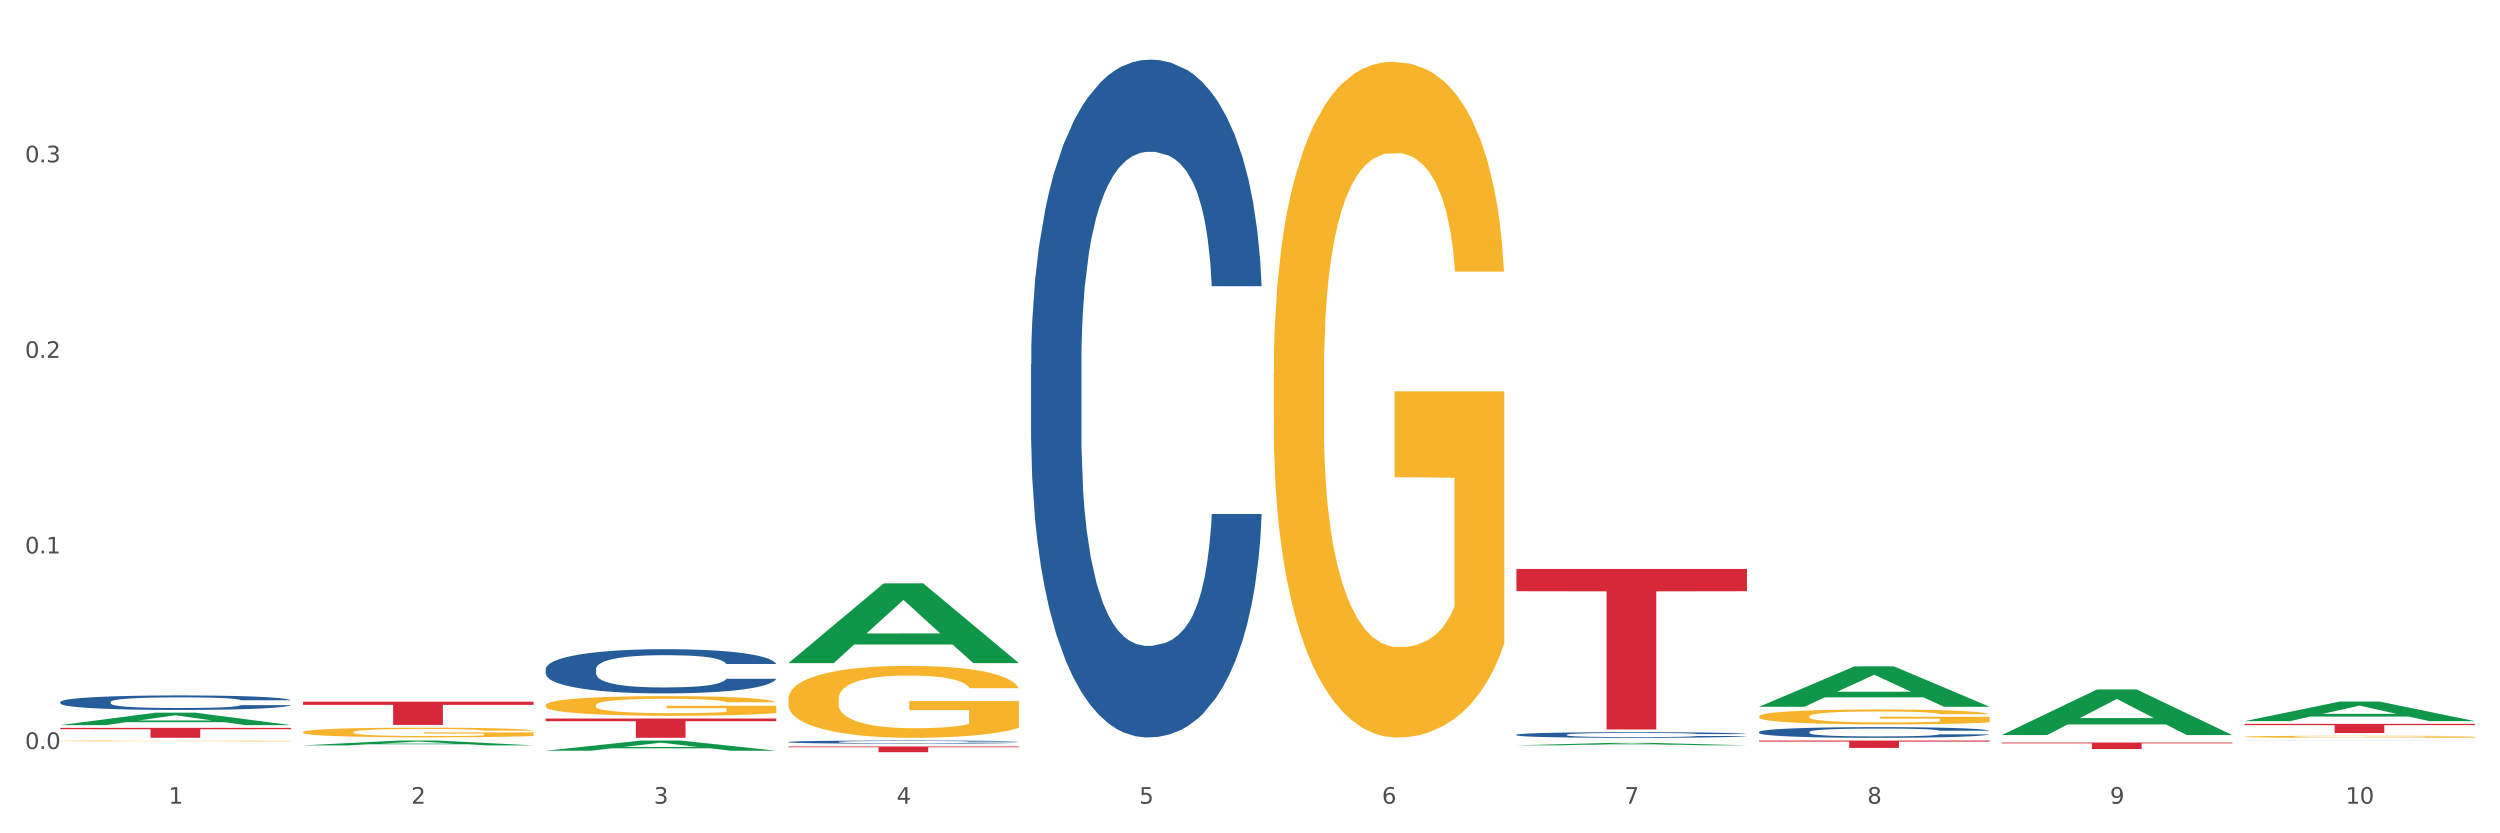 <?xml version="1.0" encoding="utf-8" standalone="no"?>
<!DOCTYPE svg PUBLIC "-//W3C//DTD SVG 1.1//EN"
  "http://www.w3.org/Graphics/SVG/1.1/DTD/svg11.dtd">
<svg xmlns:xlink="http://www.w3.org/1999/xlink" width="1080pt" height="360pt" viewBox="0 0 1080 360" xmlns="http://www.w3.org/2000/svg" version="1.1">
 <rect x="0" y="0" width="1080" height="360" fill="#333333" stroke="none"/>
 <defs>
  <style type="text/css">*{stroke-linejoin: round; stroke-linecap: butt}</style>
 </defs>
 <g id="figure_1">
  <g id="patch_1">
   <path d="M 0 360 
L 1080 360 
L 1080 0 
L 0 0 
z
" style="fill: #ffffff; stroke: #ffffff; stroke-linejoin: miter"/>
  </g>
  <g id="axes_1">
   <g id="matplotlib.axis_1">
    <g id="xtick_1">
     <g id="text_1">
      <!-- 1 -->
      <g style="fill: #4d4d4d" transform="translate(72.811 347.204) scale(0.096 -0.096)">
       <defs>
        <path id="DejaVuSans-31" d="M 794 531 
L 1825 531 
L 1825 4091 
L 703 3866 
L 703 4441 
L 1819 4666 
L 2450 4666 
L 2450 531 
L 3481 531 
L 3481 0 
L 794 0 
L 794 531 
z
" transform="scale(0.016)"/>
       </defs>
       <use xlink:href="#DejaVuSans-31"/>
      </g>
     </g>
    </g>
    <g id="xtick_2">
     <g id="text_2">
      <!-- 2 -->
      <g style="fill: #4d4d4d" transform="translate(177.648 347.204) scale(0.096 -0.096)">
       <defs>
        <path id="DejaVuSans-32" d="M 1228 531 
L 3431 531 
L 3431 0 
L 469 0 
L 469 531 
Q 828 903 1448 1529 
Q 2069 2156 2228 2338 
Q 2531 2678 2651 2914 
Q 2772 3150 2772 3378 
Q 2772 3750 2511 3984 
Q 2250 4219 1831 4219 
Q 1534 4219 1204 4116 
Q 875 4013 500 3803 
L 500 4441 
Q 881 4594 1212 4672 
Q 1544 4750 1819 4750 
Q 2544 4750 2975 4387 
Q 3406 4025 3406 3419 
Q 3406 3131 3298 2873 
Q 3191 2616 2906 2266 
Q 2828 2175 2409 1742 
Q 1991 1309 1228 531 
z
" transform="scale(0.016)"/>
       </defs>
       <use xlink:href="#DejaVuSans-32"/>
      </g>
     </g>
    </g>
    <g id="xtick_3">
     <g id="text_3">
      <!-- 3 -->
      <g style="fill: #4d4d4d" transform="translate(282.486 347.204) scale(0.096 -0.096)">
       <defs>
        <path id="DejaVuSans-33" d="M 2597 2516 
Q 3050 2419 3304 2112 
Q 3559 1806 3559 1356 
Q 3559 666 3084 287 
Q 2609 -91 1734 -91 
Q 1441 -91 1130 -33 
Q 819 25 488 141 
L 488 750 
Q 750 597 1062 519 
Q 1375 441 1716 441 
Q 2309 441 2620 675 
Q 2931 909 2931 1356 
Q 2931 1769 2642 2001 
Q 2353 2234 1838 2234 
L 1294 2234 
L 1294 2753 
L 1863 2753 
Q 2328 2753 2575 2939 
Q 2822 3125 2822 3475 
Q 2822 3834 2567 4026 
Q 2313 4219 1838 4219 
Q 1578 4219 1281 4162 
Q 984 4106 628 3988 
L 628 4550 
Q 988 4650 1302 4700 
Q 1616 4750 1894 4750 
Q 2613 4750 3031 4423 
Q 3450 4097 3450 3541 
Q 3450 3153 3228 2886 
Q 3006 2619 2597 2516 
z
" transform="scale(0.016)"/>
       </defs>
       <use xlink:href="#DejaVuSans-33"/>
      </g>
     </g>
    </g>
    <g id="xtick_4">
     <g id="text_4">
      <!-- 4 -->
      <g style="fill: #4d4d4d" transform="translate(387.323 347.204) scale(0.096 -0.096)">
       <defs>
        <path id="DejaVuSans-34" d="M 2419 4116 
L 825 1625 
L 2419 1625 
L 2419 4116 
z
M 2253 4666 
L 3047 4666 
L 3047 1625 
L 3713 1625 
L 3713 1100 
L 3047 1100 
L 3047 0 
L 2419 0 
L 2419 1100 
L 313 1100 
L 313 1709 
L 2253 4666 
z
" transform="scale(0.016)"/>
       </defs>
       <use xlink:href="#DejaVuSans-34"/>
      </g>
     </g>
    </g>
    <g id="xtick_5">
     <g id="text_5">
      <!-- 5 -->
      <g style="fill: #4d4d4d" transform="translate(492.161 347.204) scale(0.096 -0.096)">
       <defs>
        <path id="DejaVuSans-35" d="M 691 4666 
L 3169 4666 
L 3169 4134 
L 1269 4134 
L 1269 2991 
Q 1406 3038 1543 3061 
Q 1681 3084 1819 3084 
Q 2600 3084 3056 2656 
Q 3513 2228 3513 1497 
Q 3513 744 3044 326 
Q 2575 -91 1722 -91 
Q 1428 -91 1123 -41 
Q 819 9 494 109 
L 494 744 
Q 775 591 1075 516 
Q 1375 441 1709 441 
Q 2250 441 2565 725 
Q 2881 1009 2881 1497 
Q 2881 1984 2565 2268 
Q 2250 2553 1709 2553 
Q 1456 2553 1204 2497 
Q 953 2441 691 2322 
L 691 4666 
z
" transform="scale(0.016)"/>
       </defs>
       <use xlink:href="#DejaVuSans-35"/>
      </g>
     </g>
    </g>
    <g id="xtick_6">
     <g id="text_6">
      <!-- 6 -->
      <g style="fill: #4d4d4d" transform="translate(596.998 347.204) scale(0.096 -0.096)">
       <defs>
        <path id="DejaVuSans-36" d="M 2113 2584 
Q 1688 2584 1439 2293 
Q 1191 2003 1191 1497 
Q 1191 994 1439 701 
Q 1688 409 2113 409 
Q 2538 409 2786 701 
Q 3034 994 3034 1497 
Q 3034 2003 2786 2293 
Q 2538 2584 2113 2584 
z
M 3366 4563 
L 3366 3988 
Q 3128 4100 2886 4159 
Q 2644 4219 2406 4219 
Q 1781 4219 1451 3797 
Q 1122 3375 1075 2522 
Q 1259 2794 1537 2939 
Q 1816 3084 2150 3084 
Q 2853 3084 3261 2657 
Q 3669 2231 3669 1497 
Q 3669 778 3244 343 
Q 2819 -91 2113 -91 
Q 1303 -91 875 529 
Q 447 1150 447 2328 
Q 447 3434 972 4092 
Q 1497 4750 2381 4750 
Q 2619 4750 2861 4703 
Q 3103 4656 3366 4563 
z
" transform="scale(0.016)"/>
       </defs>
       <use xlink:href="#DejaVuSans-36"/>
      </g>
     </g>
    </g>
    <g id="xtick_7">
     <g id="text_7">
      <!-- 7 -->
      <g style="fill: #4d4d4d" transform="translate(701.836 347.204) scale(0.096 -0.096)">
       <defs>
        <path id="DejaVuSans-37" d="M 525 4666 
L 3525 4666 
L 3525 4397 
L 1831 0 
L 1172 0 
L 2766 4134 
L 525 4134 
L 525 4666 
z
" transform="scale(0.016)"/>
       </defs>
       <use xlink:href="#DejaVuSans-37"/>
      </g>
     </g>
    </g>
    <g id="xtick_8">
     <g id="text_8">
      <!-- 8 -->
      <g style="fill: #4d4d4d" transform="translate(806.673 347.204) scale(0.096 -0.096)">
       <defs>
        <path id="DejaVuSans-38" d="M 2034 2216 
Q 1584 2216 1326 1975 
Q 1069 1734 1069 1313 
Q 1069 891 1326 650 
Q 1584 409 2034 409 
Q 2484 409 2743 651 
Q 3003 894 3003 1313 
Q 3003 1734 2745 1975 
Q 2488 2216 2034 2216 
z
M 1403 2484 
Q 997 2584 770 2862 
Q 544 3141 544 3541 
Q 544 4100 942 4425 
Q 1341 4750 2034 4750 
Q 2731 4750 3128 4425 
Q 3525 4100 3525 3541 
Q 3525 3141 3298 2862 
Q 3072 2584 2669 2484 
Q 3125 2378 3379 2068 
Q 3634 1759 3634 1313 
Q 3634 634 3220 271 
Q 2806 -91 2034 -91 
Q 1263 -91 848 271 
Q 434 634 434 1313 
Q 434 1759 690 2068 
Q 947 2378 1403 2484 
z
M 1172 3481 
Q 1172 3119 1398 2916 
Q 1625 2713 2034 2713 
Q 2441 2713 2670 2916 
Q 2900 3119 2900 3481 
Q 2900 3844 2670 4047 
Q 2441 4250 2034 4250 
Q 1625 4250 1398 4047 
Q 1172 3844 1172 3481 
z
" transform="scale(0.016)"/>
       </defs>
       <use xlink:href="#DejaVuSans-38"/>
      </g>
     </g>
    </g>
    <g id="xtick_9">
     <g id="text_9">
      <!-- 9 -->
      <g style="fill: #4d4d4d" transform="translate(911.511 347.204) scale(0.096 -0.096)">
       <defs>
        <path id="DejaVuSans-39" d="M 703 97 
L 703 672 
Q 941 559 1184 500 
Q 1428 441 1663 441 
Q 2288 441 2617 861 
Q 2947 1281 2994 2138 
Q 2813 1869 2534 1725 
Q 2256 1581 1919 1581 
Q 1219 1581 811 2004 
Q 403 2428 403 3163 
Q 403 3881 828 4315 
Q 1253 4750 1959 4750 
Q 2769 4750 3195 4129 
Q 3622 3509 3622 2328 
Q 3622 1225 3098 567 
Q 2575 -91 1691 -91 
Q 1453 -91 1209 -44 
Q 966 3 703 97 
z
M 1959 2075 
Q 2384 2075 2632 2365 
Q 2881 2656 2881 3163 
Q 2881 3666 2632 3958 
Q 2384 4250 1959 4250 
Q 1534 4250 1286 3958 
Q 1038 3666 1038 3163 
Q 1038 2656 1286 2365 
Q 1534 2075 1959 2075 
z
" transform="scale(0.016)"/>
       </defs>
       <use xlink:href="#DejaVuSans-39"/>
      </g>
     </g>
    </g>
    <g id="xtick_10">
     <g id="text_10">
      <!-- 10 -->
      <g style="fill: #4d4d4d" transform="translate(1013.294 347.204) scale(0.096 -0.096)">
       <defs>
        <path id="DejaVuSans-30" d="M 2034 4250 
Q 1547 4250 1301 3770 
Q 1056 3291 1056 2328 
Q 1056 1369 1301 889 
Q 1547 409 2034 409 
Q 2525 409 2770 889 
Q 3016 1369 3016 2328 
Q 3016 3291 2770 3770 
Q 2525 4250 2034 4250 
z
M 2034 4750 
Q 2819 4750 3233 4129 
Q 3647 3509 3647 2328 
Q 3647 1150 3233 529 
Q 2819 -91 2034 -91 
Q 1250 -91 836 529 
Q 422 1150 422 2328 
Q 422 3509 836 4129 
Q 1250 4750 2034 4750 
z
" transform="scale(0.016)"/>
       </defs>
       <use xlink:href="#DejaVuSans-31"/>
       <use xlink:href="#DejaVuSans-30" transform="translate(63.623 0)"/>
      </g>
     </g>
    </g>
    <g id="xtick_11"/>
    <g id="xtick_12"/>
    <g id="xtick_13"/>
    <g id="xtick_14"/>
    <g id="xtick_15"/>
    <g id="xtick_16"/>
    <g id="xtick_17"/>
    <g id="xtick_18"/>
    <g id="xtick_19"/>
   </g>
   <g id="matplotlib.axis_2">
    <g id="ytick_1">
     <g id="text_11">
      <!-- 0.0 -->
      <g style="fill: #4d4d4d" transform="translate(10.8 323.567) scale(0.096 -0.096)">
       <defs>
        <path id="DejaVuSans-2e" d="M 684 794 
L 1344 794 
L 1344 0 
L 684 0 
L 684 794 
z
" transform="scale(0.016)"/>
       </defs>
       <use xlink:href="#DejaVuSans-30"/>
       <use xlink:href="#DejaVuSans-2e" transform="translate(63.623 0)"/>
       <use xlink:href="#DejaVuSans-30" transform="translate(95.41 0)"/>
      </g>
     </g>
    </g>
    <g id="ytick_2">
     <g id="text_12">
      <!-- 0.1 -->
      <g style="fill: #4d4d4d" transform="translate(10.8 239.086) scale(0.096 -0.096)">
       <use xlink:href="#DejaVuSans-30"/>
       <use xlink:href="#DejaVuSans-2e" transform="translate(63.623 0)"/>
       <use xlink:href="#DejaVuSans-31" transform="translate(95.41 0)"/>
      </g>
     </g>
    </g>
    <g id="ytick_3">
     <g id="text_13">
      <!-- 0.2 -->
      <g style="fill: #4d4d4d" transform="translate(10.8 154.605) scale(0.096 -0.096)">
       <use xlink:href="#DejaVuSans-30"/>
       <use xlink:href="#DejaVuSans-2e" transform="translate(63.623 0)"/>
       <use xlink:href="#DejaVuSans-32" transform="translate(95.41 0)"/>
      </g>
     </g>
    </g>
    <g id="ytick_4">
     <g id="text_14">
      <!-- 0.3 -->
      <g style="fill: #4d4d4d" transform="translate(10.8 70.124) scale(0.096 -0.096)">
       <use xlink:href="#DejaVuSans-30"/>
       <use xlink:href="#DejaVuSans-2e" transform="translate(63.623 0)"/>
       <use xlink:href="#DejaVuSans-33" transform="translate(95.41 0)"/>
      </g>
     </g>
    </g>
    <g id="ytick_5"/>
    <g id="ytick_6"/>
    <g id="ytick_7"/>
    <g id="ytick_8"/>
   </g>
   <g id="PolyCollection_1">
    <path d="M 26.067 313.24 
L 26.17 313.235 
L 67.24 307.879 
L 84.284 307.874 
L 125.663 313.251 
L 105.949 313.251 
L 97.016 311.999 
L 54.611 311.999 
L 54.303 312.019 
L 45.678 313.251 
L 26.067 313.251 
L 26.067 313.24 
L 59.95 311.251 
L 91.677 311.246 
L 75.967 309.02 
L 75.762 309.01 
L 75.557 309.025 
L 59.847 311.246 
L 59.95 311.251 
L 26.067 313.24 
z
" clip-path="url(#pd1726fb5a8)" style="fill: #109648"/>
    <path d="M 130.904 321.997 
L 131.007 321.995 
L 172.078 319.922 
L 189.122 319.92 
L 230.5 322.001 
L 210.786 322.001 
L 201.854 321.516 
L 159.448 321.516 
L 159.14 321.524 
L 150.516 322.001 
L 130.904 322.001 
L 130.904 321.997 
L 164.788 321.227 
L 196.514 321.225 
L 180.805 320.363 
L 180.6 320.359 
L 180.394 320.365 
L 164.685 321.225 
L 164.788 321.227 
L 130.904 321.997 
z
" clip-path="url(#pd1726fb5a8)" style="fill: #109648"/>
    <path d="M 969.604 318.263 
L 969.722 318.262 
L 969.722 318.233 
L 969.957 318.208 
L 971.133 318.147 
L 972.897 318.096 
L 974.19 318.069 
L 975.484 318.047 
L 977.012 318.025 
L 978.894 318.002 
L 982.304 317.969 
L 984.42 317.952 
L 987.007 317.934 
L 991.711 317.908 
L 995.121 317.893 
L 998.648 317.881 
L 1004.41 317.866 
L 1008.173 317.86 
L 1012.171 317.855 
L 1016.992 317.852 
L 1020.637 317.851 
L 1028.633 317.853 
L 1035.453 317.861 
L 1038.745 317.866 
L 1042.978 317.876 
L 1045.212 317.883 
L 1048.858 317.896 
L 1052.62 317.913 
L 1055.207 317.928 
L 1059.088 317.955 
L 1062.027 317.983 
L 1064.732 318.017 
L 1066.143 318.041 
L 1067.201 318.063 
L 1068.142 318.088 
L 1069.082 318.128 
L 1047.917 318.128 
L 1047.094 318.099 
L 1045.8 318.073 
L 1043.919 318.046 
L 1042.273 318.03 
L 1039.451 318.01 
L 1036.864 317.997 
L 1034.159 317.987 
L 1030.867 317.979 
L 1028.28 317.975 
L 1024.635 317.971 
L 1017.462 317.972 
L 1012.641 317.979 
L 1009.349 317.987 
L 1007.232 317.994 
L 1005.351 318.002 
L 1003.234 318.014 
L 1000.765 318.031 
L 999.001 318.046 
L 997.237 318.066 
L 995.826 318.086 
L 994.533 318.108 
L 993.474 318.133 
L 992.651 318.158 
L 991.946 318.189 
L 991.358 318.24 
L 991.358 318.352 
L 991.593 318.377 
L 992.181 318.411 
L 992.886 318.436 
L 994.062 318.466 
L 995.121 318.486 
L 997.12 318.516 
L 999.354 318.54 
L 1001.118 318.556 
L 1002.881 318.569 
L 1005.939 318.587 
L 1009.349 318.601 
L 1012.288 318.61 
L 1016.286 318.618 
L 1018.991 318.622 
L 1021.342 318.623 
L 1027.104 318.623 
L 1031.22 318.621 
L 1035.805 318.615 
L 1039.333 318.608 
L 1042.273 318.599 
L 1045.565 318.584 
L 1047.682 318.57 
L 1047.682 318.4 
L 1021.813 318.399 
L 1021.813 318.286 
L 1069.2 318.286 
L 1069.2 318.618 
L 1067.201 318.635 
L 1064.967 318.651 
L 1062.615 318.665 
L 1059.088 318.682 
L 1054.854 318.698 
L 1051.092 318.71 
L 1047.094 318.719 
L 1042.39 318.728 
L 1036.276 318.736 
L 1032.513 318.74 
L 1027.81 318.742 
L 1022.283 318.743 
L 1017.462 318.741 
L 1012.759 318.737 
L 1007.82 318.73 
L 1002.999 318.719 
L 999.354 318.709 
L 995.709 318.696 
L 991.828 318.679 
L 988.771 318.662 
L 986.419 318.648 
L 983.832 318.629 
L 981.01 318.604 
L 978.894 318.582 
L 977.012 318.56 
L 975.013 318.53 
L 973.602 318.505 
L 972.191 318.473 
L 971.368 318.45 
L 970.427 318.413 
L 969.722 318.362 
L 969.604 318.263 
z
" clip-path="url(#pd1726fb5a8)" style="fill: #f7b32b"/>
    <path d="M 655.092 245.766 
L 754.688 245.766 
L 754.688 255.404 
L 715.51 255.47 
L 715.51 315.125 
L 694.033 315.125 
L 694.033 255.47 
L 655.092 255.404 
L 655.092 245.831 
L 655.092 245.766 
z
" clip-path="url(#pd1726fb5a8)" style="fill: #d62839"/>
    <path d="M 235.742 310.393 
L 335.338 310.393 
L 335.338 311.553 
L 296.16 311.561 
L 296.16 318.743 
L 274.683 318.743 
L 274.683 311.561 
L 235.742 311.553 
L 235.742 310.4 
L 235.742 310.393 
z
" clip-path="url(#pd1726fb5a8)" style="fill: #d62839"/>
    <path d="M 340.579 322.459 
L 440.175 322.459 
L 440.175 322.805 
L 400.998 322.807 
L 400.998 324.95 
L 379.521 324.95 
L 379.521 322.807 
L 340.579 322.805 
L 340.579 322.461 
L 340.579 322.459 
z
" clip-path="url(#pd1726fb5a8)" style="fill: #d62839"/>
    <path d="M 26.067 314.427 
L 125.663 314.427 
L 125.663 315.027 
L 86.485 315.031 
L 86.485 318.743 
L 65.008 318.743 
L 65.008 315.031 
L 26.067 315.027 
L 26.067 314.431 
L 26.067 314.427 
z
" clip-path="url(#pd1726fb5a8)" style="fill: #d62839"/>
    <path d="M 130.904 303.109 
L 230.5 303.109 
L 230.5 304.506 
L 191.323 304.516 
L 191.323 313.165 
L 169.846 313.165 
L 169.846 304.516 
L 130.904 304.506 
L 130.904 303.118 
L 130.904 303.109 
z
" clip-path="url(#pd1726fb5a8)" style="fill: #d62839"/>
    <path d="M 969.604 311.526 
L 969.707 311.518 
L 1010.777 303.065 
L 1027.822 303.057 
L 1069.2 311.542 
L 1049.486 311.542 
L 1040.553 309.566 
L 998.148 309.566 
L 997.84 309.598 
L 989.215 311.542 
L 969.604 311.542 
L 969.604 311.526 
L 1003.487 308.387 
L 1035.214 308.379 
L 1019.505 304.865 
L 1019.3 304.849 
L 1019.094 304.873 
L 1003.385 308.379 
L 1003.487 308.387 
L 969.604 311.526 
z
" clip-path="url(#pd1726fb5a8)" style="fill: #109648"/>
    <path d="M 864.767 320.764 
L 964.363 320.764 
L 964.363 321.159 
L 925.185 321.162 
L 925.185 323.611 
L 903.708 323.611 
L 903.708 321.162 
L 864.767 321.159 
L 864.767 320.766 
L 864.767 320.764 
z
" clip-path="url(#pd1726fb5a8)" style="fill: #d62839"/>
    <path d="M 759.929 319.92 
L 859.525 319.92 
L 859.525 320.362 
L 820.348 320.365 
L 820.348 323.105 
L 798.871 323.105 
L 798.871 320.365 
L 759.929 320.362 
L 759.929 319.923 
L 759.929 319.92 
z
" clip-path="url(#pd1726fb5a8)" style="fill: #d62839"/>
    <path d="M 26.067 303.242 
L 26.185 303.236 
L 26.185 303.076 
L 26.538 302.858 
L 27.833 302.457 
L 29.481 302.153 
L 32.306 301.798 
L 33.837 301.649 
L 35.838 301.483 
L 39.959 301.213 
L 44.668 300.984 
L 47.964 300.858 
L 50.436 300.778 
L 55.969 300.634 
L 59.148 300.571 
L 62.444 300.52 
L 65.27 300.485 
L 69.979 300.445 
L 73.746 300.428 
L 78.102 300.422 
L 81.751 300.428 
L 86.578 300.451 
L 93.641 300.52 
L 96.349 300.56 
L 99.998 300.629 
L 103.766 300.72 
L 106.827 300.812 
L 110.358 300.944 
L 114.008 301.116 
L 117.54 301.334 
L 120.012 301.534 
L 122.013 301.746 
L 123.779 302.004 
L 125.074 302.285 
L 125.663 302.52 
L 104.119 302.52 
L 103.53 302.308 
L 102.353 302.079 
L 101.176 301.924 
L 99.881 301.798 
L 97.879 301.654 
L 96.114 301.563 
L 93.17 301.454 
L 90.463 301.385 
L 88.226 301.345 
L 85.518 301.311 
L 79.75 301.276 
L 75.629 301.276 
L 73.039 301.288 
L 69.861 301.316 
L 67.153 301.357 
L 63.975 301.425 
L 61.502 301.5 
L 59.03 301.597 
L 57.617 301.666 
L 55.498 301.792 
L 54.086 301.895 
L 52.202 302.073 
L 51.142 302.199 
L 49.259 302.526 
L 48.435 302.766 
L 48.082 302.932 
L 47.846 303.116 
L 47.846 304.01 
L 48.553 304.411 
L 49.141 304.583 
L 50.083 304.778 
L 51.849 305.03 
L 54.439 305.276 
L 57.146 305.454 
L 59.383 305.563 
L 61.502 305.643 
L 63.621 305.706 
L 66.211 305.763 
L 68.33 305.798 
L 71.509 305.832 
L 75.276 305.849 
L 78.219 305.849 
L 84.223 305.821 
L 86.931 305.792 
L 89.521 305.752 
L 92.346 305.689 
L 94.583 305.62 
L 95.878 305.568 
L 97.997 305.46 
L 99.645 305.345 
L 101.058 305.213 
L 102 305.098 
L 103.059 304.927 
L 103.883 304.732 
L 104.119 304.629 
L 125.663 304.629 
L 125.192 304.835 
L 124.368 305.035 
L 122.719 305.305 
L 121.425 305.46 
L 119.423 305.649 
L 117.304 305.809 
L 114.361 305.987 
L 111.653 306.119 
L 108.828 306.233 
L 105.767 306.336 
L 100.234 306.48 
L 98.233 306.52 
L 93.995 306.588 
L 90.698 306.629 
L 85.871 306.669 
L 80.927 306.692 
L 75.747 306.697 
L 71.156 306.686 
L 66.094 306.651 
L 62.915 306.617 
L 59.383 306.565 
L 55.263 306.485 
L 51.378 306.388 
L 47.728 306.273 
L 44.314 306.141 
L 41.136 305.992 
L 37.015 305.746 
L 33.955 305.505 
L 31.718 305.282 
L 30.187 305.093 
L 28.657 304.852 
L 27.833 304.686 
L 26.538 304.285 
L 26.067 303.912 
L 26.067 303.242 
z
" clip-path="url(#pd1726fb5a8)" style="fill: #255c99"/>
    <path d="M 445.417 157.339 
L 445.535 157.072 
L 445.535 149.583 
L 445.888 139.421 
L 447.183 120.7 
L 448.831 106.526 
L 451.656 89.945 
L 453.187 82.991 
L 455.188 75.236 
L 459.309 62.666 
L 464.018 51.968 
L 467.314 46.085 
L 469.786 42.341 
L 475.319 35.655 
L 478.498 32.713 
L 481.794 30.306 
L 484.619 28.701 
L 489.328 26.829 
L 493.096 26.027 
L 497.452 25.759 
L 501.101 26.027 
L 505.928 27.097 
L 512.991 30.306 
L 515.699 32.178 
L 519.348 35.387 
L 523.116 39.666 
L 526.177 43.945 
L 529.708 50.096 
L 533.358 58.12 
L 536.89 68.282 
L 539.362 77.643 
L 541.363 87.538 
L 543.129 99.572 
L 544.424 112.677 
L 545.013 123.642 
L 523.469 123.642 
L 522.88 113.747 
L 521.703 103.049 
L 520.526 95.828 
L 519.231 89.945 
L 517.229 83.259 
L 515.464 78.98 
L 512.52 73.898 
L 509.813 70.689 
L 507.576 68.817 
L 504.868 67.212 
L 499.1 65.608 
L 494.979 65.608 
L 492.389 66.143 
L 489.211 67.48 
L 486.503 69.352 
L 483.325 72.561 
L 480.852 76.038 
L 478.38 80.584 
L 476.967 83.794 
L 474.848 89.677 
L 473.436 94.491 
L 471.552 102.782 
L 470.492 108.665 
L 468.609 123.909 
L 467.785 135.142 
L 467.432 142.897 
L 467.196 151.455 
L 467.196 193.176 
L 467.902 211.897 
L 468.491 219.92 
L 469.433 229.013 
L 471.199 240.78 
L 473.789 252.28 
L 476.496 260.57 
L 478.733 265.652 
L 480.852 269.396 
L 482.971 272.338 
L 485.561 275.012 
L 487.68 276.617 
L 490.859 278.221 
L 494.626 279.024 
L 497.569 279.024 
L 503.573 277.686 
L 506.281 276.349 
L 508.871 274.477 
L 511.696 271.535 
L 513.933 268.326 
L 515.228 265.919 
L 517.347 260.838 
L 518.995 255.489 
L 520.408 249.338 
L 521.35 243.989 
L 522.409 235.966 
L 523.233 226.873 
L 523.469 222.059 
L 545.013 222.059 
L 544.542 231.687 
L 543.718 241.047 
L 542.069 253.617 
L 540.774 260.838 
L 538.773 269.663 
L 536.654 277.151 
L 533.711 285.442 
L 531.003 291.593 
L 528.178 296.942 
L 525.117 301.756 
L 519.584 308.442 
L 517.583 310.314 
L 513.344 313.523 
L 510.048 315.395 
L 505.221 317.267 
L 500.277 318.337 
L 495.097 318.604 
L 490.506 318.07 
L 485.444 316.465 
L 482.265 314.86 
L 478.733 312.453 
L 474.613 308.709 
L 470.728 304.163 
L 467.078 298.814 
L 463.664 292.663 
L 460.486 285.71 
L 456.365 274.21 
L 453.305 262.977 
L 451.068 252.547 
L 449.537 243.722 
L 448.007 232.489 
L 447.183 224.734 
L 445.888 206.013 
L 445.417 188.629 
L 445.417 157.339 
z
" clip-path="url(#pd1726fb5a8)" style="fill: #255c99"/>
    <path d="M 340.579 320.532 
L 340.697 320.531 
L 340.697 320.496 
L 341.05 320.448 
L 342.345 320.361 
L 343.993 320.295 
L 346.819 320.218 
L 348.349 320.186 
L 350.351 320.15 
L 354.471 320.091 
L 359.18 320.042 
L 362.476 320.014 
L 364.949 319.997 
L 370.482 319.966 
L 373.66 319.952 
L 376.957 319.941 
L 379.782 319.933 
L 384.491 319.925 
L 388.258 319.921 
L 392.614 319.92 
L 396.264 319.921 
L 401.09 319.926 
L 408.154 319.941 
L 410.861 319.949 
L 414.511 319.964 
L 418.278 319.984 
L 421.339 320.004 
L 424.871 320.033 
L 428.52 320.07 
L 432.052 320.117 
L 434.524 320.161 
L 436.526 320.207 
L 438.291 320.263 
L 439.586 320.324 
L 440.175 320.375 
L 418.631 320.375 
L 418.043 320.329 
L 416.865 320.279 
L 415.688 320.246 
L 414.393 320.218 
L 412.392 320.187 
L 410.626 320.167 
L 407.683 320.144 
L 404.975 320.129 
L 402.738 320.12 
L 400.031 320.112 
L 394.262 320.105 
L 390.142 320.105 
L 387.552 320.108 
L 384.373 320.114 
L 381.666 320.122 
L 378.487 320.137 
L 376.015 320.154 
L 373.543 320.175 
L 372.13 320.19 
L 370.011 320.217 
L 368.598 320.239 
L 366.714 320.278 
L 365.655 320.305 
L 363.771 320.376 
L 362.947 320.429 
L 362.594 320.465 
L 362.359 320.504 
L 362.359 320.699 
L 363.065 320.786 
L 363.654 320.823 
L 364.595 320.865 
L 366.361 320.92 
L 368.951 320.974 
L 371.659 321.012 
L 373.896 321.036 
L 376.015 321.053 
L 378.134 321.067 
L 380.724 321.079 
L 382.843 321.087 
L 386.021 321.094 
L 389.789 321.098 
L 392.732 321.098 
L 398.736 321.092 
L 401.443 321.086 
L 404.033 321.077 
L 406.859 321.063 
L 409.096 321.048 
L 410.391 321.037 
L 412.51 321.013 
L 414.158 320.989 
L 415.57 320.96 
L 416.512 320.935 
L 417.572 320.898 
L 418.396 320.855 
L 418.631 320.833 
L 440.175 320.833 
L 439.704 320.878 
L 438.88 320.921 
L 437.232 320.98 
L 435.937 321.013 
L 433.936 321.055 
L 431.817 321.089 
L 428.873 321.128 
L 426.166 321.157 
L 423.34 321.181 
L 420.279 321.204 
L 414.746 321.235 
L 412.745 321.244 
L 408.507 321.259 
L 405.211 321.267 
L 400.384 321.276 
L 395.439 321.281 
L 390.26 321.282 
L 385.668 321.28 
L 380.606 321.272 
L 377.427 321.265 
L 373.896 321.254 
L 369.775 321.236 
L 365.89 321.215 
L 362.241 321.19 
L 358.827 321.162 
L 355.648 321.129 
L 351.528 321.076 
L 348.467 321.023 
L 346.23 320.975 
L 344.7 320.934 
L 343.169 320.882 
L 342.345 320.845 
L 341.05 320.758 
L 340.579 320.677 
L 340.579 320.532 
z
" clip-path="url(#pd1726fb5a8)" style="fill: #255c99"/>
    <path d="M 235.742 289.034 
L 235.86 289.016 
L 235.86 288.528 
L 236.213 287.865 
L 237.508 286.643 
L 239.156 285.718 
L 241.981 284.637 
L 243.512 284.183 
L 245.513 283.677 
L 249.634 282.857 
L 254.343 282.159 
L 257.639 281.775 
L 260.111 281.531 
L 265.644 281.094 
L 268.823 280.902 
L 272.119 280.745 
L 274.945 280.641 
L 279.654 280.519 
L 283.421 280.466 
L 287.777 280.449 
L 291.426 280.466 
L 296.253 280.536 
L 303.316 280.745 
L 306.024 280.868 
L 309.673 281.077 
L 313.441 281.356 
L 316.502 281.635 
L 320.033 282.037 
L 323.683 282.56 
L 327.215 283.223 
L 329.687 283.834 
L 331.688 284.479 
L 333.454 285.265 
L 334.749 286.12 
L 335.338 286.835 
L 313.794 286.835 
L 313.205 286.189 
L 312.028 285.492 
L 310.851 285.02 
L 309.556 284.637 
L 307.554 284.2 
L 305.789 283.921 
L 302.845 283.59 
L 300.138 283.38 
L 297.901 283.258 
L 295.193 283.153 
L 289.425 283.049 
L 285.304 283.049 
L 282.714 283.084 
L 279.536 283.171 
L 276.828 283.293 
L 273.65 283.502 
L 271.177 283.729 
L 268.705 284.026 
L 267.292 284.235 
L 265.173 284.619 
L 263.761 284.933 
L 261.877 285.474 
L 260.817 285.858 
L 258.934 286.853 
L 258.11 287.585 
L 257.757 288.091 
L 257.521 288.65 
L 257.521 291.372 
L 258.228 292.593 
L 258.816 293.117 
L 259.758 293.71 
L 261.524 294.478 
L 264.114 295.228 
L 266.821 295.769 
L 269.058 296.101 
L 271.177 296.345 
L 273.296 296.537 
L 275.886 296.711 
L 278.005 296.816 
L 281.184 296.921 
L 284.951 296.973 
L 287.894 296.973 
L 293.898 296.886 
L 296.606 296.798 
L 299.196 296.676 
L 302.021 296.484 
L 304.258 296.275 
L 305.553 296.118 
L 307.672 295.786 
L 309.32 295.437 
L 310.733 295.036 
L 311.675 294.687 
L 312.734 294.164 
L 313.558 293.57 
L 313.794 293.256 
L 335.338 293.256 
L 334.867 293.885 
L 334.043 294.495 
L 332.394 295.315 
L 331.099 295.786 
L 329.098 296.362 
L 326.979 296.851 
L 324.036 297.392 
L 321.328 297.793 
L 318.503 298.142 
L 315.442 298.456 
L 309.909 298.892 
L 307.908 299.015 
L 303.669 299.224 
L 300.373 299.346 
L 295.546 299.468 
L 290.602 299.538 
L 285.422 299.555 
L 280.831 299.521 
L 275.769 299.416 
L 272.59 299.311 
L 269.058 299.154 
L 264.938 298.91 
L 261.053 298.613 
L 257.403 298.264 
L 253.989 297.863 
L 250.811 297.409 
L 246.69 296.659 
L 243.63 295.926 
L 241.393 295.246 
L 239.862 294.67 
L 238.332 293.937 
L 237.508 293.431 
L 236.213 292.209 
L 235.742 291.075 
L 235.742 289.034 
z
" clip-path="url(#pd1726fb5a8)" style="fill: #255c99"/>
    <path d="M 969.604 312.719 
L 1069.2 312.719 
L 1069.2 313.269 
L 1030.023 313.272 
L 1030.023 316.674 
L 1008.546 316.674 
L 1008.546 313.272 
L 969.604 313.269 
L 969.604 312.723 
L 969.604 312.719 
z
" clip-path="url(#pd1726fb5a8)" style="fill: #d62839"/>
    <path d="M 655.092 317.399 
L 655.21 317.396 
L 655.21 317.334 
L 655.563 317.249 
L 656.858 317.093 
L 658.506 316.975 
L 661.331 316.837 
L 662.862 316.779 
L 664.863 316.714 
L 668.984 316.609 
L 673.693 316.52 
L 676.989 316.471 
L 679.461 316.44 
L 684.994 316.384 
L 688.173 316.36 
L 691.469 316.34 
L 694.294 316.326 
L 699.003 316.311 
L 702.771 316.304 
L 707.127 316.302 
L 710.776 316.304 
L 715.603 316.313 
L 722.666 316.34 
L 725.374 316.355 
L 729.023 316.382 
L 732.791 316.418 
L 735.851 316.453 
L 739.383 316.505 
L 743.033 316.572 
L 746.564 316.656 
L 749.037 316.734 
L 751.038 316.817 
L 752.804 316.917 
L 754.099 317.026 
L 754.688 317.118 
L 733.144 317.118 
L 732.555 317.035 
L 731.378 316.946 
L 730.201 316.886 
L 728.906 316.837 
L 726.904 316.781 
L 725.138 316.745 
L 722.195 316.703 
L 719.488 316.676 
L 717.251 316.661 
L 714.543 316.647 
L 708.775 316.634 
L 704.654 316.634 
L 702.064 316.638 
L 698.886 316.65 
L 696.178 316.665 
L 692.999 316.692 
L 690.527 316.721 
L 688.055 316.759 
L 686.642 316.786 
L 684.523 316.835 
L 683.111 316.875 
L 681.227 316.944 
L 680.167 316.993 
L 678.284 317.12 
L 677.46 317.214 
L 677.107 317.278 
L 676.871 317.35 
L 676.871 317.697 
L 677.577 317.853 
L 678.166 317.92 
L 679.108 317.996 
L 680.874 318.094 
L 683.464 318.19 
L 686.171 318.259 
L 688.408 318.302 
L 690.527 318.333 
L 692.646 318.357 
L 695.236 318.38 
L 697.355 318.393 
L 700.534 318.406 
L 704.301 318.413 
L 707.244 318.413 
L 713.248 318.402 
L 715.956 318.391 
L 718.546 318.375 
L 721.371 318.351 
L 723.608 318.324 
L 724.903 318.304 
L 727.022 318.261 
L 728.67 318.217 
L 730.083 318.166 
L 731.025 318.121 
L 732.084 318.054 
L 732.908 317.978 
L 733.144 317.938 
L 754.688 317.938 
L 754.217 318.018 
L 753.393 318.096 
L 751.744 318.201 
L 750.449 318.261 
L 748.448 318.335 
L 746.329 318.397 
L 743.386 318.467 
L 740.678 318.518 
L 737.853 318.562 
L 734.792 318.603 
L 729.259 318.658 
L 727.258 318.674 
L 723.019 318.701 
L 719.723 318.716 
L 714.896 318.732 
L 709.952 318.741 
L 704.772 318.743 
L 700.181 318.739 
L 695.119 318.725 
L 691.94 318.712 
L 688.408 318.692 
L 684.288 318.66 
L 680.403 318.623 
L 676.753 318.578 
L 673.339 318.527 
L 670.161 318.469 
L 666.04 318.373 
L 662.98 318.279 
L 660.743 318.192 
L 659.212 318.119 
L 657.682 318.025 
L 656.858 317.96 
L 655.563 317.804 
L 655.092 317.66 
L 655.092 317.399 
z
" clip-path="url(#pd1726fb5a8)" style="fill: #255c99"/>
    <path d="M 759.929 316.196 
L 760.047 316.192 
L 760.047 316.074 
L 760.4 315.913 
L 761.695 315.618 
L 763.343 315.394 
L 766.169 315.132 
L 767.699 315.022 
L 769.701 314.9 
L 773.821 314.701 
L 778.53 314.533 
L 781.826 314.44 
L 784.299 314.38 
L 789.832 314.275 
L 793.01 314.228 
L 796.307 314.19 
L 799.132 314.165 
L 803.841 314.136 
L 807.608 314.123 
L 811.964 314.119 
L 815.613 314.123 
L 820.44 314.14 
L 827.504 314.19 
L 830.211 314.22 
L 833.861 314.271 
L 837.628 314.338 
L 840.689 314.406 
L 844.221 314.503 
L 847.87 314.63 
L 851.402 314.79 
L 853.874 314.938 
L 855.876 315.094 
L 857.641 315.284 
L 858.936 315.491 
L 859.525 315.664 
L 837.981 315.664 
L 837.393 315.508 
L 836.215 315.339 
L 835.038 315.225 
L 833.743 315.132 
L 831.742 315.027 
L 829.976 314.959 
L 827.033 314.879 
L 824.325 314.828 
L 822.088 314.799 
L 819.381 314.773 
L 813.612 314.748 
L 809.492 314.748 
L 806.902 314.756 
L 803.723 314.777 
L 801.016 314.807 
L 797.837 314.858 
L 795.365 314.913 
L 792.892 314.984 
L 791.48 315.035 
L 789.361 315.128 
L 787.948 315.204 
L 786.064 315.335 
L 785.005 315.428 
L 783.121 315.669 
L 782.297 315.846 
L 781.944 315.968 
L 781.709 316.104 
L 781.709 316.762 
L 782.415 317.058 
L 783.004 317.185 
L 783.945 317.328 
L 785.711 317.514 
L 788.301 317.696 
L 791.009 317.827 
L 793.246 317.907 
L 795.365 317.966 
L 797.484 318.012 
L 800.074 318.055 
L 802.193 318.08 
L 805.371 318.105 
L 809.139 318.118 
L 812.082 318.118 
L 818.086 318.097 
L 820.793 318.076 
L 823.383 318.046 
L 826.209 318 
L 828.446 317.949 
L 829.741 317.911 
L 831.86 317.831 
L 833.508 317.746 
L 834.92 317.649 
L 835.862 317.565 
L 836.922 317.438 
L 837.746 317.294 
L 837.981 317.218 
L 859.525 317.218 
L 859.054 317.37 
L 858.23 317.518 
L 856.582 317.717 
L 855.287 317.831 
L 853.286 317.97 
L 851.167 318.088 
L 848.223 318.219 
L 845.516 318.316 
L 842.69 318.401 
L 839.629 318.477 
L 834.096 318.582 
L 832.095 318.612 
L 827.857 318.663 
L 824.561 318.692 
L 819.734 318.722 
L 814.789 318.739 
L 809.609 318.743 
L 805.018 318.735 
L 799.956 318.709 
L 796.777 318.684 
L 793.246 318.646 
L 789.125 318.587 
L 785.24 318.515 
L 781.591 318.43 
L 778.177 318.333 
L 774.998 318.224 
L 770.878 318.042 
L 767.817 317.865 
L 765.58 317.7 
L 764.05 317.56 
L 762.519 317.383 
L 761.695 317.261 
L 760.4 316.965 
L 759.929 316.691 
L 759.929 316.196 
z
" clip-path="url(#pd1726fb5a8)" style="fill: #255c99"/>
    <path d="M 864.767 318.74 
L 864.885 318.74 
L 864.885 318.739 
L 865.238 318.739 
L 866.533 318.739 
L 868.181 318.738 
L 871.006 318.738 
L 872.537 318.738 
L 874.538 318.738 
L 878.658 318.738 
L 883.367 318.737 
L 886.664 318.737 
L 889.136 318.737 
L 894.669 318.737 
L 897.848 318.737 
L 901.144 318.737 
L 903.969 318.737 
L 908.678 318.737 
L 912.446 318.737 
L 916.801 318.737 
L 920.451 318.737 
L 925.278 318.737 
L 932.341 318.737 
L 935.049 318.737 
L 938.698 318.737 
L 942.466 318.737 
L 945.526 318.737 
L 949.058 318.737 
L 952.708 318.737 
L 956.239 318.738 
L 958.712 318.738 
L 960.713 318.738 
L 962.479 318.738 
L 963.774 318.739 
L 964.363 318.739 
L 942.819 318.739 
L 942.23 318.739 
L 941.053 318.738 
L 939.876 318.738 
L 938.581 318.738 
L 936.579 318.738 
L 934.813 318.738 
L 931.87 318.738 
L 929.163 318.738 
L 926.926 318.738 
L 924.218 318.738 
L 918.45 318.738 
L 914.329 318.738 
L 911.739 318.738 
L 908.561 318.738 
L 905.853 318.738 
L 902.674 318.738 
L 900.202 318.738 
L 897.73 318.738 
L 896.317 318.738 
L 894.198 318.738 
L 892.786 318.738 
L 890.902 318.738 
L 889.842 318.738 
L 887.959 318.739 
L 887.135 318.739 
L 886.782 318.739 
L 886.546 318.739 
L 886.546 318.74 
L 887.252 318.741 
L 887.841 318.741 
L 888.783 318.741 
L 890.549 318.741 
L 893.139 318.742 
L 895.846 318.742 
L 898.083 318.742 
L 900.202 318.742 
L 902.321 318.742 
L 904.911 318.742 
L 907.03 318.742 
L 910.209 318.742 
L 913.976 318.742 
L 916.919 318.742 
L 922.923 318.742 
L 925.631 318.742 
L 928.221 318.742 
L 931.046 318.742 
L 933.283 318.742 
L 934.578 318.742 
L 936.697 318.742 
L 938.345 318.742 
L 939.758 318.741 
L 940.7 318.741 
L 941.759 318.741 
L 942.583 318.741 
L 942.819 318.741 
L 964.363 318.741 
L 963.892 318.741 
L 963.068 318.741 
L 961.419 318.742 
L 960.124 318.742 
L 958.123 318.742 
L 956.004 318.742 
L 953.061 318.742 
L 950.353 318.742 
L 947.528 318.743 
L 944.467 318.743 
L 938.934 318.743 
L 936.933 318.743 
L 932.694 318.743 
L 929.398 318.743 
L 924.571 318.743 
L 919.627 318.743 
L 914.447 318.743 
L 909.856 318.743 
L 904.794 318.743 
L 901.615 318.743 
L 898.083 318.743 
L 893.963 318.743 
L 890.078 318.743 
L 886.428 318.743 
L 883.014 318.742 
L 879.836 318.742 
L 875.715 318.742 
L 872.654 318.742 
L 870.418 318.742 
L 868.887 318.741 
L 867.357 318.741 
L 866.533 318.741 
L 865.238 318.741 
L 864.767 318.74 
L 864.767 318.74 
z
" clip-path="url(#pd1726fb5a8)" style="fill: #255c99"/>
    <path d="M 969.604 319.944 
L 969.722 319.944 
L 969.722 319.943 
L 970.075 319.941 
L 971.37 319.938 
L 973.018 319.935 
L 975.844 319.932 
L 977.374 319.93 
L 979.376 319.929 
L 983.496 319.927 
L 988.205 319.925 
L 991.501 319.923 
L 993.974 319.923 
L 999.507 319.921 
L 1002.685 319.921 
L 1005.982 319.92 
L 1008.807 319.92 
L 1013.516 319.92 
L 1017.283 319.92 
L 1021.639 319.92 
L 1025.288 319.92 
L 1030.115 319.92 
L 1037.179 319.92 
L 1039.886 319.921 
L 1043.536 319.921 
L 1047.303 319.922 
L 1050.364 319.923 
L 1053.896 319.924 
L 1057.545 319.926 
L 1061.077 319.928 
L 1063.549 319.929 
L 1065.551 319.931 
L 1067.316 319.934 
L 1068.611 319.936 
L 1069.2 319.938 
L 1047.656 319.938 
L 1047.068 319.936 
L 1045.89 319.934 
L 1044.713 319.933 
L 1043.418 319.932 
L 1041.417 319.93 
L 1039.651 319.93 
L 1036.708 319.929 
L 1034 319.928 
L 1031.763 319.928 
L 1029.056 319.927 
L 1023.287 319.927 
L 1019.167 319.927 
L 1016.577 319.927 
L 1013.398 319.927 
L 1010.691 319.928 
L 1007.512 319.928 
L 1005.04 319.929 
L 1002.567 319.93 
L 1001.155 319.931 
L 999.036 319.932 
L 997.623 319.933 
L 995.739 319.934 
L 994.68 319.935 
L 992.796 319.938 
L 991.972 319.94 
L 991.619 319.942 
L 991.384 319.943 
L 991.384 319.951 
L 992.09 319.955 
L 992.679 319.956 
L 993.62 319.958 
L 995.386 319.96 
L 997.976 319.962 
L 1000.684 319.964 
L 1002.921 319.965 
L 1005.04 319.966 
L 1007.159 319.966 
L 1009.749 319.967 
L 1011.868 319.967 
L 1015.046 319.967 
L 1018.814 319.967 
L 1021.757 319.967 
L 1027.761 319.967 
L 1030.468 319.967 
L 1033.058 319.967 
L 1035.884 319.966 
L 1038.121 319.965 
L 1039.415 319.965 
L 1041.535 319.964 
L 1043.183 319.963 
L 1044.595 319.962 
L 1045.537 319.961 
L 1046.597 319.959 
L 1047.421 319.958 
L 1047.656 319.957 
L 1069.2 319.957 
L 1068.729 319.958 
L 1067.905 319.96 
L 1066.257 319.963 
L 1064.962 319.964 
L 1062.961 319.966 
L 1060.842 319.967 
L 1057.898 319.969 
L 1055.191 319.97 
L 1052.365 319.971 
L 1049.304 319.972 
L 1043.771 319.973 
L 1041.77 319.973 
L 1037.532 319.974 
L 1034.236 319.974 
L 1029.409 319.975 
L 1024.464 319.975 
L 1019.284 319.975 
L 1014.693 319.975 
L 1009.631 319.974 
L 1006.452 319.974 
L 1002.921 319.974 
L 998.8 319.973 
L 994.915 319.972 
L 991.266 319.971 
L 987.852 319.97 
L 984.673 319.969 
L 980.553 319.966 
L 977.492 319.964 
L 975.255 319.962 
L 973.725 319.961 
L 972.194 319.959 
L 971.37 319.957 
L 970.075 319.954 
L 969.604 319.95 
L 969.604 319.944 
z
" clip-path="url(#pd1726fb5a8)" style="fill: #255c99"/>
    <path d="M 759.929 309.477 
L 760.047 309.472 
L 760.047 309.26 
L 760.282 309.077 
L 761.458 308.636 
L 763.222 308.272 
L 764.515 308.078 
L 765.809 307.919 
L 767.337 307.76 
L 769.219 307.595 
L 772.629 307.354 
L 774.745 307.23 
L 777.332 307.101 
L 782.036 306.913 
L 785.446 306.807 
L 788.973 306.719 
L 794.735 306.613 
L 798.498 306.566 
L 802.496 306.531 
L 807.317 306.507 
L 810.962 306.501 
L 818.958 306.519 
L 825.778 306.572 
L 829.07 306.613 
L 833.303 306.683 
L 835.537 306.731 
L 839.183 306.825 
L 842.945 306.948 
L 845.532 307.054 
L 849.413 307.254 
L 852.352 307.454 
L 855.057 307.701 
L 856.468 307.872 
L 857.526 308.03 
L 858.467 308.213 
L 859.407 308.501 
L 838.242 308.501 
L 837.419 308.295 
L 836.125 308.101 
L 834.244 307.913 
L 832.598 307.795 
L 829.776 307.648 
L 827.189 307.554 
L 824.484 307.483 
L 821.192 307.425 
L 818.605 307.395 
L 814.96 307.372 
L 807.787 307.378 
L 802.966 307.425 
L 799.674 307.483 
L 797.557 307.536 
L 795.676 307.595 
L 793.559 307.678 
L 791.09 307.801 
L 789.326 307.913 
L 787.562 308.054 
L 786.151 308.195 
L 784.858 308.36 
L 783.799 308.536 
L 782.976 308.719 
L 782.271 308.942 
L 781.683 309.313 
L 781.683 310.119 
L 781.918 310.301 
L 782.506 310.542 
L 783.212 310.724 
L 784.387 310.942 
L 785.446 311.089 
L 787.445 311.301 
L 789.679 311.477 
L 791.443 311.589 
L 793.206 311.683 
L 796.264 311.813 
L 799.674 311.919 
L 802.613 311.983 
L 806.611 312.042 
L 809.316 312.066 
L 811.667 312.077 
L 817.429 312.077 
L 821.545 312.06 
L 826.131 312.019 
L 829.658 311.966 
L 832.598 311.901 
L 835.89 311.795 
L 838.007 311.695 
L 838.007 310.466 
L 812.138 310.46 
L 812.138 309.642 
L 859.525 309.642 
L 859.525 312.042 
L 857.526 312.166 
L 855.292 312.277 
L 852.94 312.377 
L 849.413 312.501 
L 845.179 312.618 
L 841.417 312.701 
L 837.419 312.771 
L 832.715 312.836 
L 826.601 312.895 
L 822.838 312.918 
L 818.135 312.936 
L 812.608 312.942 
L 807.787 312.93 
L 803.084 312.901 
L 798.145 312.848 
L 793.324 312.771 
L 789.679 312.695 
L 786.034 312.601 
L 782.153 312.477 
L 779.096 312.36 
L 776.744 312.254 
L 774.157 312.119 
L 771.335 311.942 
L 769.219 311.783 
L 767.337 311.619 
L 765.338 311.407 
L 763.927 311.224 
L 762.516 310.995 
L 761.693 310.824 
L 760.753 310.56 
L 760.047 310.189 
L 759.929 309.477 
z
" clip-path="url(#pd1726fb5a8)" style="fill: #f7b32b"/>
    <path d="M 550.254 161.598 
L 550.372 161.331 
L 550.372 151.733 
L 550.607 143.468 
L 551.783 123.472 
L 553.547 106.941 
L 554.84 98.143 
L 556.134 90.944 
L 557.662 83.746 
L 559.544 76.28 
L 562.954 65.349 
L 565.07 59.75 
L 567.657 53.884 
L 572.361 45.352 
L 575.771 40.553 
L 579.298 36.554 
L 585.06 31.755 
L 588.823 29.622 
L 592.821 28.022 
L 597.642 26.956 
L 601.287 26.689 
L 609.283 27.489 
L 616.103 29.889 
L 619.395 31.755 
L 623.628 34.954 
L 625.862 37.087 
L 629.508 41.353 
L 633.27 46.952 
L 635.857 51.751 
L 639.738 60.816 
L 642.677 69.881 
L 645.382 81.079 
L 646.793 88.811 
L 647.851 96.01 
L 648.792 104.275 
L 649.732 117.339 
L 628.567 117.339 
L 627.744 108.008 
L 626.45 99.209 
L 624.569 90.678 
L 622.923 85.345 
L 620.101 78.68 
L 617.514 74.414 
L 614.809 71.214 
L 611.517 68.548 
L 608.93 67.215 
L 605.285 66.149 
L 598.112 66.415 
L 593.291 68.548 
L 589.999 71.214 
L 587.882 73.614 
L 586.001 76.28 
L 583.884 80.013 
L 581.415 85.612 
L 579.651 90.678 
L 577.887 97.076 
L 576.476 103.475 
L 575.183 110.941 
L 574.124 118.939 
L 573.301 127.204 
L 572.596 137.336 
L 572.008 154.133 
L 572.008 190.66 
L 572.243 198.925 
L 572.831 209.856 
L 573.537 218.121 
L 574.712 227.986 
L 575.771 234.652 
L 577.77 244.25 
L 580.004 252.248 
L 581.768 257.314 
L 583.531 261.58 
L 586.589 267.446 
L 589.999 272.245 
L 592.938 275.178 
L 596.936 277.844 
L 599.641 278.91 
L 601.992 279.443 
L 607.754 279.443 
L 611.87 278.644 
L 616.456 276.777 
L 619.983 274.378 
L 622.923 271.445 
L 626.215 266.646 
L 628.332 262.113 
L 628.332 206.39 
L 602.463 206.123 
L 602.463 169.063 
L 649.85 169.063 
L 649.85 277.844 
L 647.851 283.443 
L 645.617 288.508 
L 643.265 293.041 
L 639.738 298.64 
L 635.505 303.972 
L 631.742 307.705 
L 627.744 310.904 
L 623.04 313.837 
L 616.926 316.503 
L 613.163 317.57 
L 608.46 318.37 
L 602.933 318.636 
L 598.112 318.103 
L 593.409 316.77 
L 588.47 314.37 
L 583.649 310.904 
L 580.004 307.438 
L 576.359 303.172 
L 572.478 297.574 
L 569.421 292.241 
L 567.069 287.442 
L 564.482 281.31 
L 561.66 273.311 
L 559.544 266.113 
L 557.662 258.647 
L 555.663 249.049 
L 554.252 240.784 
L 552.841 230.386 
L 552.018 222.654 
L 551.078 210.656 
L 550.372 193.859 
L 550.254 161.598 
z
" clip-path="url(#pd1726fb5a8)" style="fill: #f7b32b"/>
    <path d="M 340.579 302.026 
L 340.697 301.997 
L 340.697 300.976 
L 340.932 300.096 
L 342.108 297.967 
L 343.872 296.207 
L 345.165 295.271 
L 346.459 294.504 
L 347.987 293.738 
L 349.869 292.943 
L 353.279 291.78 
L 355.395 291.184 
L 357.982 290.559 
L 362.686 289.651 
L 366.096 289.14 
L 369.623 288.714 
L 375.385 288.203 
L 379.148 287.976 
L 383.146 287.806 
L 387.967 287.693 
L 391.612 287.664 
L 399.608 287.749 
L 406.428 288.005 
L 409.72 288.203 
L 413.953 288.544 
L 416.187 288.771 
L 419.833 289.225 
L 423.595 289.821 
L 426.182 290.332 
L 430.063 291.297 
L 433.002 292.262 
L 435.707 293.454 
L 437.118 294.277 
L 438.176 295.044 
L 439.117 295.923 
L 440.057 297.314 
L 418.892 297.314 
L 418.069 296.321 
L 416.775 295.384 
L 414.894 294.476 
L 413.248 293.908 
L 410.426 293.199 
L 407.839 292.745 
L 405.134 292.404 
L 401.842 292.12 
L 399.255 291.978 
L 395.61 291.865 
L 388.437 291.893 
L 383.616 292.12 
L 380.324 292.404 
L 378.207 292.659 
L 376.326 292.943 
L 374.209 293.341 
L 371.74 293.937 
L 369.976 294.476 
L 368.212 295.157 
L 366.801 295.838 
L 365.508 296.633 
L 364.449 297.484 
L 363.626 298.364 
L 362.921 299.443 
L 362.333 301.231 
L 362.333 305.119 
L 362.568 305.999 
L 363.156 307.163 
L 363.862 308.043 
L 365.037 309.093 
L 366.096 309.802 
L 368.095 310.824 
L 370.329 311.676 
L 372.093 312.215 
L 373.856 312.669 
L 376.914 313.294 
L 380.324 313.804 
L 383.263 314.117 
L 387.261 314.4 
L 389.966 314.514 
L 392.317 314.571 
L 398.079 314.571 
L 402.195 314.486 
L 406.781 314.287 
L 410.308 314.031 
L 413.248 313.719 
L 416.54 313.208 
L 418.657 312.726 
L 418.657 306.794 
L 392.788 306.766 
L 392.788 302.82 
L 440.175 302.82 
L 440.175 314.4 
L 438.176 314.996 
L 435.942 315.536 
L 433.59 316.018 
L 430.063 316.614 
L 425.83 317.182 
L 422.067 317.579 
L 418.069 317.92 
L 413.365 318.232 
L 407.251 318.516 
L 403.488 318.629 
L 398.785 318.715 
L 393.258 318.743 
L 388.437 318.686 
L 383.734 318.544 
L 378.795 318.289 
L 373.974 317.92 
L 370.329 317.551 
L 366.684 317.097 
L 362.803 316.501 
L 359.746 315.933 
L 357.394 315.422 
L 354.807 314.769 
L 351.985 313.918 
L 349.869 313.152 
L 347.987 312.357 
L 345.988 311.335 
L 344.577 310.455 
L 343.166 309.348 
L 342.343 308.525 
L 341.403 307.248 
L 340.697 305.46 
L 340.579 302.026 
z
" clip-path="url(#pd1726fb5a8)" style="fill: #f7b32b"/>
    <path d="M 340.579 286.423 
L 340.682 286.39 
L 381.752 252.016 
L 398.797 251.983 
L 440.175 286.487 
L 420.461 286.487 
L 411.529 278.453 
L 369.123 278.453 
L 368.815 278.582 
L 360.191 286.487 
L 340.579 286.487 
L 340.579 286.423 
L 374.463 273.658 
L 406.189 273.625 
L 390.48 259.338 
L 390.275 259.273 
L 390.069 259.37 
L 374.36 273.625 
L 374.463 273.658 
L 340.579 286.423 
z
" clip-path="url(#pd1726fb5a8)" style="fill: #109648"/>
    <path d="M 759.929 305.292 
L 760.032 305.275 
L 801.102 287.873 
L 818.147 287.857 
L 859.525 305.324 
L 839.811 305.324 
L 830.878 301.257 
L 788.473 301.257 
L 788.165 301.322 
L 779.541 305.324 
L 759.929 305.324 
L 759.929 305.292 
L 793.812 298.829 
L 825.539 298.813 
L 809.83 291.58 
L 809.625 291.547 
L 809.419 291.596 
L 793.71 298.813 
L 793.812 298.829 
L 759.929 305.292 
z
" clip-path="url(#pd1726fb5a8)" style="fill: #109648"/>
    <path d="M 235.742 324.294 
L 235.845 324.29 
L 276.915 319.924 
L 293.959 319.92 
L 335.338 324.303 
L 315.624 324.303 
L 306.691 323.282 
L 264.286 323.282 
L 263.978 323.298 
L 255.353 324.303 
L 235.742 324.303 
L 235.742 324.294 
L 269.625 322.673 
L 301.352 322.669 
L 285.642 320.854 
L 285.437 320.846 
L 285.232 320.858 
L 269.522 322.669 
L 269.625 322.673 
L 235.742 324.294 
z
" clip-path="url(#pd1726fb5a8)" style="fill: #109648"/>
    <path d="M 655.092 321.971 
L 655.195 321.97 
L 696.265 320.926 
L 713.309 320.925 
L 754.688 321.973 
L 734.974 321.973 
L 726.041 321.729 
L 683.636 321.729 
L 683.328 321.733 
L 674.703 321.973 
L 655.092 321.973 
L 655.092 321.971 
L 688.975 321.583 
L 720.702 321.582 
L 704.992 321.148 
L 704.787 321.146 
L 704.582 321.149 
L 688.872 321.582 
L 688.975 321.583 
L 655.092 321.971 
z
" clip-path="url(#pd1726fb5a8)" style="fill: #109648"/>
    <path d="M 864.767 317.523 
L 864.87 317.504 
L 905.94 297.837 
L 922.984 297.819 
L 964.363 317.56 
L 944.649 317.56 
L 935.716 312.963 
L 893.311 312.963 
L 893.003 313.037 
L 884.378 317.56 
L 864.767 317.56 
L 864.767 317.523 
L 898.65 310.22 
L 930.377 310.201 
L 914.667 302.026 
L 914.462 301.989 
L 914.257 302.045 
L 898.547 310.201 
L 898.65 310.22 
L 864.767 317.523 
z
" clip-path="url(#pd1726fb5a8)" style="fill: #109648"/>
    <path d="M 130.904 316.275 
L 131.022 316.271 
L 131.022 316.133 
L 131.257 316.015 
L 132.433 315.729 
L 134.197 315.492 
L 135.49 315.366 
L 136.784 315.263 
L 138.312 315.159 
L 140.194 315.052 
L 143.604 314.896 
L 145.72 314.816 
L 148.307 314.732 
L 153.011 314.609 
L 156.421 314.541 
L 159.948 314.483 
L 165.71 314.415 
L 169.473 314.384 
L 173.471 314.361 
L 178.292 314.346 
L 181.937 314.342 
L 189.933 314.353 
L 196.753 314.388 
L 200.045 314.415 
L 204.278 314.46 
L 206.512 314.491 
L 210.158 314.552 
L 213.92 314.632 
L 216.507 314.701 
L 220.388 314.831 
L 223.327 314.961 
L 226.032 315.121 
L 227.443 315.232 
L 228.501 315.335 
L 229.442 315.453 
L 230.383 315.641 
L 209.217 315.641 
L 208.394 315.507 
L 207.1 315.381 
L 205.219 315.259 
L 203.573 315.182 
L 200.751 315.087 
L 198.164 315.026 
L 195.459 314.98 
L 192.167 314.942 
L 189.58 314.923 
L 185.935 314.907 
L 178.762 314.911 
L 173.941 314.942 
L 170.649 314.98 
L 168.532 315.014 
L 166.651 315.052 
L 164.534 315.106 
L 162.065 315.186 
L 160.301 315.259 
L 158.537 315.35 
L 157.126 315.442 
L 155.833 315.549 
L 154.775 315.664 
L 153.951 315.782 
L 153.246 315.927 
L 152.658 316.168 
L 152.658 316.691 
L 152.893 316.81 
L 153.481 316.966 
L 154.187 317.085 
L 155.362 317.226 
L 156.421 317.321 
L 158.42 317.459 
L 160.654 317.573 
L 162.418 317.646 
L 164.181 317.707 
L 167.239 317.791 
L 170.649 317.86 
L 173.588 317.902 
L 177.586 317.94 
L 180.291 317.955 
L 182.642 317.963 
L 188.404 317.963 
L 192.52 317.952 
L 197.106 317.925 
L 200.633 317.89 
L 203.573 317.848 
L 206.865 317.78 
L 208.982 317.715 
L 208.982 316.916 
L 183.113 316.913 
L 183.113 316.382 
L 230.5 316.382 
L 230.5 317.94 
L 228.501 318.02 
L 226.267 318.093 
L 223.915 318.158 
L 220.388 318.238 
L 216.155 318.314 
L 212.392 318.368 
L 208.394 318.414 
L 203.69 318.456 
L 197.576 318.494 
L 193.813 318.509 
L 189.11 318.521 
L 183.583 318.525 
L 178.762 318.517 
L 174.059 318.498 
L 169.12 318.463 
L 164.299 318.414 
L 160.654 318.364 
L 157.009 318.303 
L 153.128 318.223 
L 150.071 318.146 
L 147.719 318.078 
L 145.132 317.99 
L 142.31 317.875 
L 140.194 317.772 
L 138.312 317.665 
L 136.313 317.528 
L 134.902 317.409 
L 133.491 317.26 
L 132.668 317.149 
L 131.728 316.978 
L 131.022 316.737 
L 130.904 316.275 
z
" clip-path="url(#pd1726fb5a8)" style="fill: #f7b32b"/>
    <path d="M 26.067 320.079 
L 26.185 320.078 
L 26.185 320.067 
L 26.42 320.057 
L 27.596 320.034 
L 29.359 320.014 
L 30.653 320.004 
L 31.946 319.995 
L 33.475 319.987 
L 35.356 319.978 
L 38.766 319.965 
L 40.883 319.959 
L 43.47 319.952 
L 48.173 319.942 
L 51.583 319.936 
L 55.111 319.931 
L 60.873 319.926 
L 64.635 319.923 
L 68.633 319.921 
L 73.454 319.92 
L 77.099 319.92 
L 85.095 319.921 
L 91.915 319.923 
L 95.208 319.926 
L 99.441 319.929 
L 101.675 319.932 
L 105.32 319.937 
L 109.083 319.944 
L 111.67 319.949 
L 115.55 319.96 
L 118.49 319.971 
L 121.194 319.984 
L 122.605 319.993 
L 123.664 320.001 
L 124.604 320.011 
L 125.545 320.027 
L 104.379 320.027 
L 103.556 320.016 
L 102.263 320.005 
L 100.382 319.995 
L 98.735 319.989 
L 95.913 319.981 
L 93.326 319.976 
L 90.622 319.972 
L 87.329 319.969 
L 84.743 319.967 
L 81.097 319.966 
L 73.925 319.966 
L 69.104 319.969 
L 65.811 319.972 
L 63.695 319.975 
L 61.813 319.978 
L 59.697 319.983 
L 57.227 319.989 
L 55.464 319.995 
L 53.7 320.003 
L 52.289 320.01 
L 50.995 320.019 
L 49.937 320.028 
L 49.114 320.038 
L 48.408 320.05 
L 47.82 320.07 
L 47.82 320.113 
L 48.056 320.123 
L 48.644 320.136 
L 49.349 320.145 
L 50.525 320.157 
L 51.583 320.165 
L 53.582 320.176 
L 55.816 320.186 
L 57.58 320.192 
L 59.344 320.197 
L 62.401 320.204 
L 65.811 320.209 
L 68.751 320.213 
L 72.749 320.216 
L 75.453 320.217 
L 77.805 320.218 
L 83.567 320.218 
L 87.682 320.217 
L 92.268 320.215 
L 95.796 320.212 
L 98.735 320.208 
L 102.028 320.203 
L 104.144 320.197 
L 104.144 320.132 
L 78.275 320.131 
L 78.275 320.088 
L 125.663 320.088 
L 125.663 320.216 
L 123.664 320.223 
L 121.43 320.229 
L 119.078 320.234 
L 115.55 320.241 
L 111.317 320.247 
L 107.554 320.251 
L 103.556 320.255 
L 98.853 320.258 
L 92.738 320.262 
L 88.976 320.263 
L 84.272 320.264 
L 78.746 320.264 
L 73.925 320.263 
L 69.221 320.262 
L 64.283 320.259 
L 59.462 320.255 
L 55.816 320.251 
L 52.171 320.246 
L 48.291 320.239 
L 45.234 320.233 
L 42.882 320.227 
L 40.295 320.22 
L 37.473 320.211 
L 35.356 320.202 
L 33.475 320.193 
L 31.476 320.182 
L 30.065 320.172 
L 28.654 320.16 
L 27.831 320.151 
L 26.89 320.137 
L 26.185 320.117 
L 26.067 320.079 
z
" clip-path="url(#pd1726fb5a8)" style="fill: #f7b32b"/>
    <path d="M 235.742 304.652 
L 235.86 304.645 
L 235.86 304.366 
L 236.095 304.126 
L 237.271 303.545 
L 239.034 303.064 
L 240.328 302.808 
L 241.621 302.599 
L 243.15 302.39 
L 245.031 302.173 
L 248.441 301.856 
L 250.558 301.693 
L 253.145 301.522 
L 257.848 301.274 
L 261.258 301.135 
L 264.786 301.019 
L 270.548 300.879 
L 274.31 300.817 
L 278.308 300.771 
L 283.129 300.74 
L 286.774 300.732 
L 294.77 300.755 
L 301.59 300.825 
L 304.883 300.879 
L 309.116 300.972 
L 311.35 301.034 
L 314.995 301.158 
L 318.758 301.321 
L 321.345 301.46 
L 325.225 301.724 
L 328.165 301.987 
L 330.869 302.313 
L 332.28 302.537 
L 333.339 302.746 
L 334.279 302.987 
L 335.22 303.366 
L 314.054 303.366 
L 313.231 303.095 
L 311.938 302.839 
L 310.057 302.592 
L 308.41 302.437 
L 305.588 302.243 
L 303.001 302.119 
L 300.297 302.026 
L 297.004 301.948 
L 294.418 301.91 
L 290.772 301.879 
L 283.6 301.886 
L 278.779 301.948 
L 275.486 302.026 
L 273.37 302.096 
L 271.488 302.173 
L 269.372 302.282 
L 266.902 302.444 
L 265.139 302.592 
L 263.375 302.777 
L 261.964 302.963 
L 260.67 303.18 
L 259.612 303.413 
L 258.789 303.653 
L 258.083 303.947 
L 257.495 304.436 
L 257.495 305.497 
L 257.731 305.737 
L 258.319 306.055 
L 259.024 306.295 
L 260.2 306.582 
L 261.258 306.775 
L 263.257 307.054 
L 265.491 307.287 
L 267.255 307.434 
L 269.019 307.558 
L 272.076 307.728 
L 275.486 307.868 
L 278.426 307.953 
L 282.424 308.03 
L 285.128 308.061 
L 287.48 308.077 
L 293.242 308.077 
L 297.357 308.054 
L 301.943 307.999 
L 305.471 307.93 
L 308.41 307.845 
L 311.703 307.705 
L 313.819 307.573 
L 313.819 305.954 
L 287.95 305.946 
L 287.95 304.869 
L 335.338 304.869 
L 335.338 308.03 
L 333.339 308.193 
L 331.104 308.34 
L 328.753 308.472 
L 325.225 308.635 
L 320.992 308.79 
L 317.229 308.898 
L 313.231 308.991 
L 308.528 309.076 
L 302.413 309.154 
L 298.651 309.185 
L 293.947 309.208 
L 288.421 309.216 
L 283.6 309.2 
L 278.896 309.162 
L 273.958 309.092 
L 269.136 308.991 
L 265.491 308.89 
L 261.846 308.767 
L 257.966 308.604 
L 254.909 308.449 
L 252.557 308.309 
L 249.97 308.131 
L 247.148 307.899 
L 245.031 307.69 
L 243.15 307.473 
L 241.151 307.194 
L 239.74 306.954 
L 238.329 306.651 
L 237.506 306.427 
L 236.565 306.078 
L 235.86 305.59 
L 235.742 304.652 
z
" clip-path="url(#pd1726fb5a8)" style="fill: #f7b32b"/>
   </g>
  </g>
 </g>
 <defs>
  <clipPath id="pd1726fb5a8">
   <rect x="26.067" y="10.8" width="1043.133" height="329.109"/>
  </clipPath>
 </defs>
</svg>
